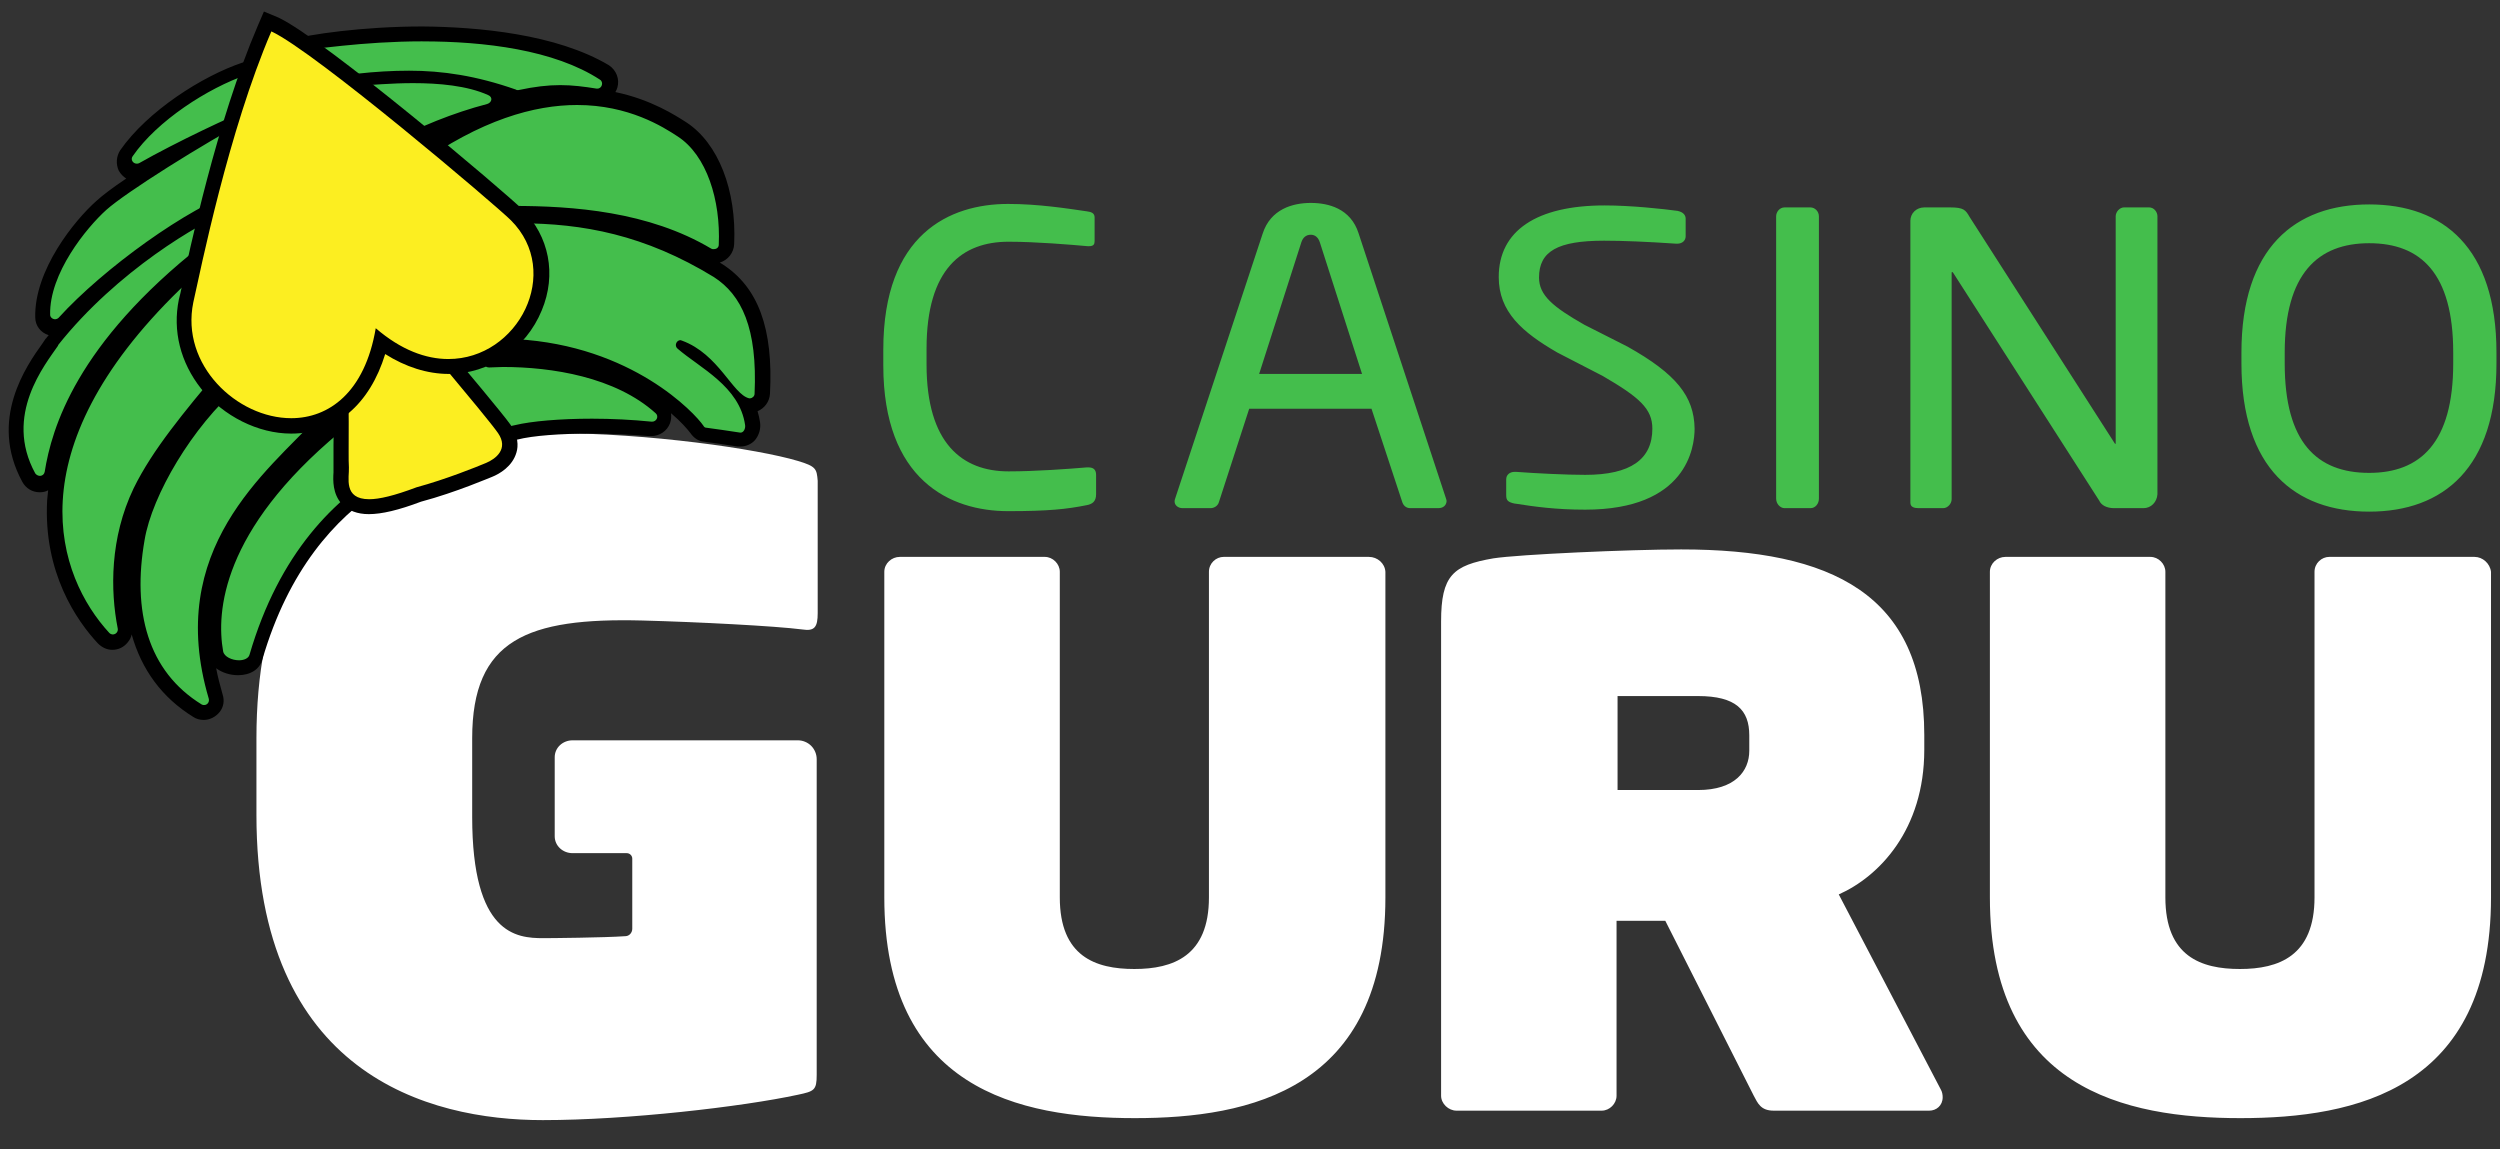 <svg width="87" height="40" viewBox="0 0 87 40" fill="none" xmlns="http://www.w3.org/2000/svg">
<rect x="0" y="0" width="87" height="40" fill="#333333" stroke="none"/>
<g clip-path="url(#clip0_36_368)">
<path d="M37.815 17.58C37.123 17.719 36.483 17.788 35.081 17.788C33.057 17.788 30.739 16.698 30.739 12.719V12.165C30.739 8.135 33.057 7.097 35.081 7.097C36.12 7.097 37.123 7.252 37.832 7.356C37.988 7.374 38.092 7.426 38.092 7.564V8.394C38.092 8.498 38.057 8.567 37.901 8.567H37.849C37.261 8.515 36.05 8.412 35.099 8.412C33.49 8.412 32.244 9.346 32.244 12.131V12.685C32.244 15.435 33.49 16.404 35.099 16.404C36.033 16.404 37.209 16.317 37.815 16.266H37.884C38.057 16.266 38.144 16.352 38.144 16.525V17.2C38.144 17.459 38.005 17.545 37.815 17.58ZM50.046 17.684H49.077C48.922 17.684 48.835 17.58 48.8 17.476L47.728 14.224H43.472L42.417 17.477C42.382 17.598 42.261 17.684 42.123 17.684H41.154C40.998 17.684 40.877 17.581 40.877 17.459C40.877 17.425 40.877 17.39 40.894 17.355L43.939 8.135C44.216 7.27 44.995 7.062 45.617 7.062C46.223 7.062 47.001 7.252 47.278 8.117L50.323 17.355C50.337 17.388 50.343 17.424 50.34 17.459C50.323 17.58 50.236 17.684 50.046 17.684ZM45.929 8.429C45.877 8.273 45.773 8.169 45.617 8.169C45.444 8.169 45.34 8.273 45.288 8.429L43.818 13.013H47.399L45.929 8.429ZM63.003 17.684H62.104C61.948 17.684 61.81 17.529 61.81 17.356V7.529C61.81 7.374 61.931 7.218 62.104 7.218H63.003C63.159 7.218 63.298 7.356 63.298 7.529V17.355C63.298 17.528 63.176 17.684 63.003 17.684ZM74.594 17.684H73.574C73.314 17.684 73.124 17.58 73.055 17.425L67.986 9.518C67.969 9.484 67.951 9.467 67.934 9.467C67.917 9.467 67.917 9.484 67.917 9.518V17.373C67.917 17.529 67.778 17.684 67.623 17.684H66.775C66.619 17.684 66.481 17.65 66.481 17.494V7.685C66.481 7.426 66.688 7.218 66.965 7.218H67.865C68.332 7.218 68.401 7.304 68.54 7.546L73.574 15.4L73.608 15.452C73.626 15.452 73.626 15.418 73.626 15.401V7.529C73.626 7.373 73.764 7.217 73.92 7.217H74.785C74.958 7.217 75.079 7.373 75.079 7.529V17.199C75.061 17.476 74.854 17.684 74.594 17.684ZM82.448 17.805C79.871 17.805 78.002 16.3 78.002 12.65V12.27C78.002 8.619 79.871 7.114 82.448 7.114C85.026 7.114 86.877 8.619 86.877 12.27V12.65C86.877 16.283 85.026 17.805 82.448 17.805ZM85.372 12.27C85.372 9.518 84.248 8.464 82.448 8.464C80.666 8.464 79.508 9.518 79.508 12.27V12.65C79.508 15.4 80.632 16.456 82.448 16.456C84.231 16.456 85.372 15.401 85.372 12.65V12.27Z" fill="#44BE4C"/>
<path d="M27.764 16.04C26.379 15.626 22.591 15.072 19.2 15.072C15.031 15.072 8.924 16.508 8.924 25.694V28.358C8.924 37.388 14.91 38.98 18.889 38.98C21.83 38.98 25.843 38.513 27.764 38.098C28.334 37.977 28.421 37.942 28.421 37.406V26.42C28.421 26.334 28.404 26.248 28.371 26.169C28.338 26.089 28.29 26.016 28.229 25.955C28.168 25.894 28.095 25.846 28.015 25.813C27.936 25.78 27.85 25.763 27.764 25.763H19.927C19.581 25.763 19.304 26.022 19.304 26.351V29.102C19.304 29.431 19.581 29.69 19.927 29.69H21.812C21.916 29.69 22.003 29.776 22.003 29.88V32.32C22.003 32.458 21.899 32.579 21.76 32.579C21.034 32.631 19.148 32.648 18.906 32.648C17.972 32.648 16.432 32.527 16.432 28.427V25.694C16.432 22.251 18.353 21.49 22.366 21.594C24.303 21.646 26.968 21.784 27.919 21.905C28.352 21.974 28.456 21.819 28.456 21.334V16.733C28.421 16.317 28.404 16.231 27.764 16.04ZM47.641 19.379H42.59C42.313 19.379 42.071 19.604 42.071 19.899V31.23C42.071 33.271 40.825 33.721 39.475 33.721C38.126 33.721 36.881 33.288 36.881 31.23V19.899C36.881 19.622 36.638 19.38 36.361 19.38H31.31C31.033 19.38 30.774 19.604 30.774 19.899V31.23C30.774 37.891 35.462 38.911 39.493 38.911C43.507 38.911 48.212 37.908 48.212 31.23V19.899C48.195 19.605 47.935 19.38 47.641 19.38V19.379ZM86.116 19.379H81.064C80.788 19.379 80.545 19.604 80.545 19.899V31.23C80.545 33.271 79.299 33.721 77.95 33.721C76.601 33.721 75.355 33.288 75.355 31.23V19.899C75.355 19.622 75.113 19.38 74.836 19.38H69.785C69.508 19.38 69.248 19.604 69.248 19.899V31.23C69.248 37.891 73.937 38.911 77.968 38.911C81.981 38.911 86.687 37.908 86.687 31.23V19.899C86.652 19.605 86.393 19.38 86.116 19.38V19.379ZM63.989 31.126C65.391 30.503 66.965 28.877 66.965 26.092V25.573C66.965 20.677 63.73 19.12 58.505 19.12C56.724 19.12 52.848 19.293 51.966 19.431C50.565 19.673 50.15 20.02 50.15 21.628V38.132C50.15 38.409 50.409 38.651 50.686 38.651H55.738C56.014 38.651 56.256 38.409 56.256 38.132V32.043H57.952L61.031 38.132C61.17 38.392 61.273 38.651 61.723 38.651H67.138C67.38 38.651 67.605 38.478 67.605 38.184C67.605 38.097 67.588 37.994 67.536 37.907L63.989 31.126ZM60.875 26.126C60.875 26.835 60.374 27.493 59.093 27.493H56.291V24.223H59.093C60.408 24.223 60.875 24.708 60.875 25.59V26.126Z" fill="white"/>
<path d="M56.637 12.062L55.132 11.3C54.042 10.678 53.558 10.279 53.558 9.657C53.558 8.74 54.215 8.376 55.824 8.376C56.464 8.376 57.312 8.411 58.332 8.48H58.367C58.54 8.48 58.661 8.376 58.661 8.221V7.615C58.661 7.511 58.609 7.391 58.384 7.339C57.882 7.27 56.758 7.149 55.841 7.149C53.471 7.149 52.156 8.031 52.156 9.64C52.156 10.851 52.969 11.56 54.197 12.269L55.772 13.082C57.052 13.826 57.502 14.224 57.502 14.916C57.502 15.988 56.74 16.525 55.166 16.525C54.509 16.525 53.454 16.473 52.762 16.421H52.71C52.537 16.421 52.416 16.525 52.416 16.68V17.234C52.416 17.407 52.468 17.477 52.727 17.528H52.745C53.402 17.632 54.146 17.736 55.166 17.736C58.696 17.736 58.972 15.573 58.972 14.916C58.955 13.791 58.332 13.013 56.637 12.062ZM7.09 24.829C7.01 24.832 6.93 24.808 6.866 24.76C5.014 23.601 4.271 21.542 4.755 18.774C5.049 17.079 6.537 14.674 8.128 13.273C8.786 12.702 9.374 12.235 9.91 11.871C9.84 11.742 9.776 11.609 9.72 11.473C9.633 11.629 9.512 11.768 9.391 11.889C8.803 12.442 8.543 12.563 8.335 12.563H8.284C8.249 12.598 8.128 12.702 7.817 13.099L7.765 13.151C6.606 14.536 5.516 15.85 4.893 17.148C3.994 19.016 4.167 20.902 4.357 21.871C4.374 21.992 4.357 22.13 4.271 22.216C4.184 22.32 4.063 22.372 3.942 22.372C3.82 22.372 3.717 22.32 3.63 22.234C1.312 19.708 0.724 15.141 6.104 9.917L6.139 9.899C6.917 9.259 7.955 8.515 8.543 8.117C8.526 8.066 8.526 7.997 8.526 7.944C8.197 8.169 7.782 8.446 7.263 8.809C4.115 11.283 2.298 13.895 1.866 16.543C1.831 16.75 1.658 16.905 1.45 16.905C1.295 16.905 1.156 16.819 1.07 16.681C-0.037 14.674 1.226 12.892 1.762 12.131C1.796 12.079 1.848 12.01 1.866 11.975L1.883 11.958C3.924 9.38 6.883 7.633 7.921 7.235C8.111 7.166 8.301 7.097 8.474 7.062V6.958C6.762 7.546 3.889 9.588 2.298 11.335C2.212 11.422 2.108 11.473 1.987 11.473C1.762 11.473 1.572 11.3 1.555 11.058C1.503 9.501 2.869 7.858 3.596 7.2C4.045 6.802 5.291 5.972 6.606 5.176C6.052 5.453 5.481 5.747 5.032 6.007C4.967 6.04 4.896 6.058 4.824 6.059C4.668 6.059 4.513 5.972 4.444 5.834C4.374 5.695 4.374 5.522 4.478 5.401C5.395 4.086 7.229 2.927 8.578 2.46C8.699 2.426 8.838 2.391 8.976 2.391C9.235 2.391 9.529 2.46 9.824 2.616L10.101 2.581L10.066 2.547C10.006 2.469 9.963 2.38 9.939 2.284C9.915 2.189 9.911 2.09 9.928 1.993C9.962 1.837 10.066 1.699 10.221 1.664C10.879 1.474 12.713 1.197 14.771 1.197C16.692 1.197 19.338 1.44 21.103 2.581C21.259 2.685 21.328 2.875 21.276 3.066C21.224 3.256 21.052 3.377 20.861 3.377H20.792C20.393 3.299 19.987 3.258 19.581 3.256C19.149 3.256 18.698 3.308 18.179 3.429C18.145 3.429 18.11 3.447 18.093 3.447C18.041 3.447 17.989 3.447 17.954 3.429C17.747 3.36 17.54 3.291 17.349 3.239C17.436 3.325 17.47 3.429 17.47 3.55C17.461 3.64 17.424 3.724 17.365 3.792C17.307 3.86 17.229 3.908 17.142 3.931C16.051 4.208 14.806 4.709 14.062 5.142L14.512 5.591C16.501 4.173 18.404 3.464 20.204 3.464C22.107 3.464 23.317 4.26 23.837 4.605C24.857 5.263 25.463 6.837 25.393 8.619C25.376 8.844 25.203 9.034 24.961 9.034C24.881 9.036 24.802 9.011 24.736 8.965C22.573 7.685 19.979 7.512 17.954 7.512C17.505 7.512 17.055 7.529 16.674 7.529H16.501C16.544 7.572 16.574 7.626 16.588 7.685C17.176 7.65 17.712 7.616 18.197 7.616C20.809 7.616 22.937 8.204 25.082 9.519C26.241 10.263 26.726 11.629 26.622 13.809C26.605 14.034 26.414 14.224 26.206 14.224C26.172 14.224 26.137 14.224 26.102 14.207C26.189 14.397 26.258 14.622 26.293 14.847C26.31 15.002 26.276 15.141 26.172 15.262C26.085 15.349 25.982 15.401 25.86 15.401H25.791C25.272 15.314 25.082 15.297 24.598 15.228C24.442 15.21 24.355 15.089 24.321 15.037C23.94 14.484 21.743 12.356 18.007 12.131H17.989L17.366 12.598H17.574C18.923 12.598 21.449 12.823 23.058 14.276C23.179 14.397 23.231 14.57 23.162 14.743C23.13 14.826 23.073 14.898 22.998 14.947C22.924 14.997 22.836 15.022 22.746 15.02H22.712C22.028 14.95 21.341 14.915 20.653 14.916C19.581 14.916 18.595 15.003 18.024 15.124C17.903 15.158 17.747 15.193 17.556 15.228C15.55 15.626 10.827 16.577 8.976 22.943C8.907 23.168 8.682 23.306 8.37 23.306C8.007 23.306 7.626 23.134 7.575 22.788C7.332 21.352 7.523 18.428 11.675 14.951L11.484 14.605L11.329 14.777C11.121 15.002 10.879 15.228 10.637 15.487C8.803 17.338 6.277 19.864 7.592 24.327C7.627 24.466 7.609 24.587 7.523 24.708C7.35 24.76 7.229 24.829 7.091 24.829L7.09 24.829Z" fill="#44BE4C"/>
<path d="M14.703 1.44C16.865 1.44 19.287 1.734 20.878 2.772C21.017 2.858 20.948 3.083 20.792 3.083H20.758C20.325 3.014 19.927 2.962 19.495 2.962C19.062 2.962 18.612 3.014 18.041 3.135H18.006C17.989 3.135 17.972 3.135 17.955 3.118C16.571 2.633 15.394 2.46 14.236 2.46C13.647 2.46 13.059 2.495 12.436 2.564C12.315 2.582 12.246 2.703 12.298 2.807L12.332 2.876C12.367 2.928 12.419 2.98 12.488 2.98C12.903 2.962 13.612 2.893 14.374 2.893C15.273 2.893 16.259 2.98 16.986 3.308C17.159 3.377 17.124 3.568 16.951 3.62C15.81 3.914 14.477 4.45 13.699 4.917C13.679 4.929 13.662 4.945 13.649 4.964C13.636 4.983 13.627 5.005 13.622 5.027C13.617 5.05 13.617 5.073 13.621 5.096C13.626 5.119 13.634 5.14 13.647 5.159L14.236 5.748C14.27 5.782 14.322 5.817 14.374 5.817C14.411 5.813 14.446 5.801 14.478 5.782C16.744 4.156 18.612 3.654 20.082 3.654C21.882 3.654 23.075 4.415 23.577 4.744C24.598 5.401 25.082 6.976 25.013 8.516C25.013 8.619 24.927 8.671 24.84 8.671C24.805 8.671 24.788 8.671 24.753 8.654C22.574 7.356 19.944 7.166 17.834 7.166C17.211 7.166 16.64 7.183 16.121 7.183C16.087 7.183 16.053 7.194 16.025 7.213C15.997 7.233 15.976 7.261 15.965 7.293C15.953 7.326 15.952 7.361 15.961 7.394C15.971 7.427 15.99 7.456 16.017 7.477L16.173 7.599C16.19 7.616 16.207 7.651 16.225 7.668L16.242 7.737C16.259 7.806 16.328 7.841 16.398 7.841H16.415C16.969 7.806 17.522 7.771 18.076 7.771C20.273 7.771 22.436 8.169 24.84 9.64C25.809 10.263 26.363 11.421 26.259 13.705C26.259 13.792 26.172 13.861 26.103 13.861H26.068C25.497 13.723 25.013 12.322 23.733 11.854C23.715 11.854 23.698 11.837 23.681 11.837C23.543 11.837 23.456 12.027 23.577 12.131C24.356 12.806 25.74 13.446 25.93 14.795C25.947 14.916 25.878 15.055 25.774 15.055H25.757C25.221 14.968 25.03 14.951 24.563 14.882C24.529 14.882 24.494 14.847 24.477 14.813C24.183 14.38 22.003 12.028 17.955 11.802C17.92 11.802 17.886 11.785 17.868 11.785L16.917 12.494C16.779 12.598 16.848 12.788 17.02 12.788C17.176 12.788 17.332 12.771 17.505 12.771C19.2 12.771 21.415 13.117 22.816 14.38C22.937 14.484 22.85 14.674 22.695 14.674H22.677C21.988 14.605 21.295 14.571 20.602 14.57C19.495 14.57 18.491 14.657 17.921 14.795C16.432 15.159 10.758 15.677 8.682 22.788C8.648 22.909 8.492 22.978 8.319 22.978C8.077 22.978 7.8 22.857 7.765 22.666C7.523 21.3 7.713 18.463 11.83 15.037C11.9 14.986 11.917 14.899 11.865 14.83C11.779 14.674 11.692 14.501 11.571 14.293C11.555 14.267 11.532 14.245 11.505 14.23C11.477 14.215 11.447 14.207 11.415 14.207C11.393 14.206 11.37 14.211 11.349 14.22C11.328 14.229 11.31 14.242 11.294 14.259C11.208 14.345 11.139 14.432 11.052 14.518C9.288 16.421 5.724 19.103 7.264 24.31C7.298 24.431 7.212 24.535 7.108 24.535C7.073 24.535 7.056 24.535 7.021 24.517C5.136 23.359 4.599 21.265 5.032 18.791C5.291 17.234 6.693 14.847 8.319 13.446C9.028 12.823 9.633 12.356 10.135 12.01C10.167 11.987 10.19 11.954 10.2 11.916C10.209 11.878 10.205 11.838 10.187 11.802C10.083 11.612 9.979 11.387 9.875 11.162C9.841 11.093 9.789 11.058 9.72 11.058C9.668 11.058 9.599 11.093 9.582 11.145C9.495 11.335 9.374 11.508 9.218 11.647C8.648 12.2 8.458 12.252 8.336 12.252H8.267C8.163 12.252 8.059 12.304 7.61 12.892C6.433 14.311 5.309 15.643 4.651 16.992C3.821 18.722 3.838 20.556 4.097 21.871C4.102 21.896 4.102 21.922 4.095 21.948C4.089 21.973 4.077 21.996 4.06 22.016C4.044 22.036 4.023 22.052 4 22.062C3.976 22.073 3.95 22.079 3.925 22.079C3.879 22.076 3.836 22.058 3.804 22.026C1.987 20.054 0.482 15.695 6.26 10.072L6.277 10.055C7.056 9.398 8.094 8.671 8.699 8.239C8.727 8.22 8.749 8.194 8.761 8.163C8.773 8.132 8.776 8.098 8.768 8.065C8.734 7.858 8.699 7.633 8.699 7.408C8.423 7.599 7.921 7.944 7.056 8.516H7.039C2.662 11.958 1.797 14.899 1.555 16.422C1.547 16.462 1.526 16.498 1.494 16.523C1.462 16.549 1.422 16.562 1.381 16.56C1.351 16.558 1.321 16.549 1.294 16.534C1.267 16.519 1.244 16.498 1.226 16.473C0.119 14.449 1.572 12.685 2.022 12.027V12.01C4.08 9.415 6.987 7.737 7.938 7.374C8.18 7.287 8.371 7.235 8.527 7.201C8.567 7.194 8.603 7.172 8.628 7.14C8.654 7.108 8.667 7.068 8.665 7.027V6.734C8.665 6.688 8.647 6.644 8.614 6.611C8.582 6.579 8.538 6.561 8.492 6.561C8.475 6.561 8.44 6.561 8.423 6.578C8.388 6.595 8.371 6.595 8.336 6.613C6.537 7.218 3.596 9.346 2.039 11.059C2.006 11.09 1.963 11.108 1.918 11.11C1.831 11.11 1.745 11.041 1.745 10.955C1.71 9.519 3.008 7.927 3.7 7.304C4.374 6.699 7.039 5.021 8.786 4.086C8.838 4.069 8.855 4.017 8.872 3.965C8.89 3.879 8.907 3.809 8.924 3.723C8.838 3.758 8.768 3.792 8.699 3.809C8.198 3.965 6.087 4.969 4.842 5.678C4.807 5.695 4.79 5.695 4.755 5.695C4.634 5.695 4.53 5.557 4.617 5.436C5.465 4.207 7.229 3.066 8.596 2.598C8.699 2.564 8.803 2.546 8.907 2.546C9.184 2.546 9.444 2.65 9.668 2.754C9.685 2.771 9.72 2.771 9.737 2.771H9.754L11.018 2.598L11.035 2.564C10.118 2.512 10.083 2.097 10.118 1.906C10.135 1.837 10.17 1.802 10.239 1.786C10.81 1.733 12.626 1.439 14.702 1.439L14.703 1.44ZM14.703 0.921C12.626 0.921 10.741 1.198 10.083 1.388C9.824 1.457 9.651 1.665 9.599 1.924C9.582 2.028 9.582 2.149 9.599 2.252C9.357 2.166 9.132 2.114 8.907 2.114C8.734 2.114 8.579 2.132 8.423 2.183C7.038 2.651 5.135 3.862 4.184 5.228C4.116 5.333 4.076 5.452 4.067 5.577C4.058 5.701 4.081 5.825 4.132 5.938C4.201 6.058 4.288 6.145 4.392 6.214C3.925 6.526 3.561 6.803 3.354 6.993C2.593 7.668 1.191 9.398 1.226 11.041C1.226 11.335 1.416 11.577 1.693 11.664C1.676 11.698 1.641 11.716 1.624 11.75C1.606 11.768 1.606 11.785 1.589 11.785L1.485 11.941C0.915 12.736 -0.4 14.605 0.776 16.767C0.897 16.992 1.122 17.131 1.381 17.131C1.485 17.131 1.589 17.113 1.676 17.061C1.658 17.182 1.658 17.286 1.641 17.407C1.503 19.933 2.679 21.611 3.406 22.39C3.544 22.528 3.717 22.614 3.908 22.614C4.115 22.614 4.305 22.528 4.444 22.355C4.513 22.269 4.565 22.182 4.582 22.078C4.928 23.307 5.637 24.276 6.727 24.95C6.831 25.019 6.952 25.054 7.09 25.054C7.298 25.054 7.506 24.95 7.644 24.777C7.782 24.604 7.817 24.379 7.748 24.172C7.662 23.86 7.575 23.549 7.523 23.255C7.731 23.411 8.007 23.497 8.284 23.497C8.717 23.497 9.045 23.289 9.132 22.943C10.949 16.733 15.55 15.799 17.522 15.401C17.713 15.366 17.868 15.331 18.006 15.297C18.543 15.159 19.512 15.089 20.567 15.089C21.242 15.089 21.951 15.124 22.591 15.176H22.66C22.954 15.176 23.214 15.003 23.318 14.726C23.356 14.615 23.367 14.496 23.352 14.38C23.698 14.674 23.923 14.934 24.027 15.072C24.148 15.245 24.304 15.349 24.477 15.366C24.961 15.435 25.134 15.453 25.67 15.539H25.774C25.965 15.539 26.155 15.452 26.276 15.314C26.415 15.141 26.484 14.916 26.449 14.691C26.43 14.562 26.401 14.435 26.363 14.311C26.605 14.207 26.778 13.982 26.795 13.705C26.916 11.421 26.38 9.986 25.134 9.19C25.1 9.173 25.082 9.155 25.048 9.138C25.187 9.096 25.31 9.012 25.4 8.898C25.49 8.783 25.542 8.643 25.549 8.498C25.636 6.613 24.996 4.986 23.889 4.26C23.508 4.017 22.66 3.464 21.415 3.204C21.449 3.152 21.467 3.1 21.484 3.049C21.571 2.755 21.449 2.443 21.19 2.27C19.356 1.181 16.64 0.938 14.703 0.921ZM14.373 5.142L14.788 4.934C14.668 5.021 14.546 5.108 14.408 5.194L14.373 5.142Z" fill="black"/>
<path d="M12.851 17.615C12.523 17.615 12.263 17.528 12.09 17.355C11.831 17.096 11.848 16.715 11.865 16.439V16.266C11.848 16.11 11.848 15.867 11.865 15.487C11.865 14.656 11.865 13.272 11.779 11.144V10.989L11.9 10.902C12.004 10.833 12.886 10.245 13.439 10.245C13.664 10.245 13.803 10.349 13.872 10.435L14.771 11.508C15.844 12.771 17.297 14.518 17.574 14.899C17.799 15.21 17.782 15.47 17.747 15.643C17.643 16.023 17.263 16.231 17.055 16.317C17.003 16.335 15.809 16.853 14.616 17.165C13.837 17.476 13.266 17.615 12.851 17.615Z" fill="#FCEE21"/>
<path d="M13.422 10.522C13.526 10.522 13.595 10.539 13.647 10.608C13.941 10.972 16.951 14.518 17.332 15.072C17.712 15.625 17.245 15.972 16.916 16.11C16.588 16.248 15.515 16.681 14.495 16.958C13.716 17.252 13.197 17.373 12.851 17.373C11.934 17.373 12.159 16.612 12.142 16.265C12.107 15.781 12.194 14.241 12.038 11.145C12.038 11.128 12.938 10.522 13.422 10.522ZM13.422 10.003C12.834 10.003 11.986 10.539 11.744 10.695L11.502 10.851L11.519 11.145C11.623 13.273 11.623 14.657 11.606 15.487V16.438C11.588 16.715 11.571 17.182 11.899 17.546C12.124 17.771 12.436 17.892 12.834 17.892C13.284 17.892 13.872 17.753 14.65 17.459C15.878 17.131 17.072 16.611 17.124 16.595C17.384 16.491 17.833 16.231 17.972 15.747C18.041 15.522 18.041 15.175 17.764 14.778C17.505 14.414 16.294 12.962 14.944 11.37C14.495 10.833 14.131 10.401 14.045 10.297C13.958 10.176 13.768 10.003 13.422 10.003Z" fill="black"/>
<path d="M10.135 14.812C9.063 14.812 7.938 14.259 7.212 13.359C6.52 12.511 6.26 11.491 6.485 10.47L6.537 10.262C6.848 8.792 7.782 4.294 9.218 0.99L9.322 0.748L9.564 0.851C11.087 1.561 17.436 6.924 17.989 7.477C18.854 8.342 19.096 9.553 18.612 10.712C18.093 11.958 16.934 12.753 15.619 12.753C14.824 12.753 14.028 12.459 13.249 11.889C12.817 13.74 11.674 14.812 10.135 14.812Z" fill="#FCEE21"/>
<path d="M9.443 1.093C10.948 1.785 17.28 7.165 17.781 7.667C19.581 9.467 18.041 12.494 15.602 12.494C14.823 12.494 13.958 12.182 13.076 11.422C12.695 13.67 11.432 14.553 10.135 14.553C8.249 14.553 6.278 12.701 6.727 10.522C6.987 9.363 7.955 4.553 9.443 1.093ZM9.184 0.402L8.976 0.886C7.54 4.225 6.588 8.723 6.277 10.21L6.225 10.418C6.001 11.508 6.277 12.615 7.004 13.532C7.782 14.483 8.976 15.089 10.135 15.089C11.692 15.089 12.868 14.068 13.405 12.321C14.114 12.771 14.875 13.013 15.619 13.013C17.02 13.013 18.3 12.148 18.854 10.799C19.373 9.553 19.114 8.221 18.179 7.287C17.608 6.716 11.277 1.353 9.685 0.609L9.184 0.401V0.402Z" fill="black"/>
</g>
<defs>
<clipPath id="clip0_36_368">
<rect width="86.877" height="38.658" fill="white" transform="translate(0 0.362)"/>
</clipPath>
</defs>
</svg>
